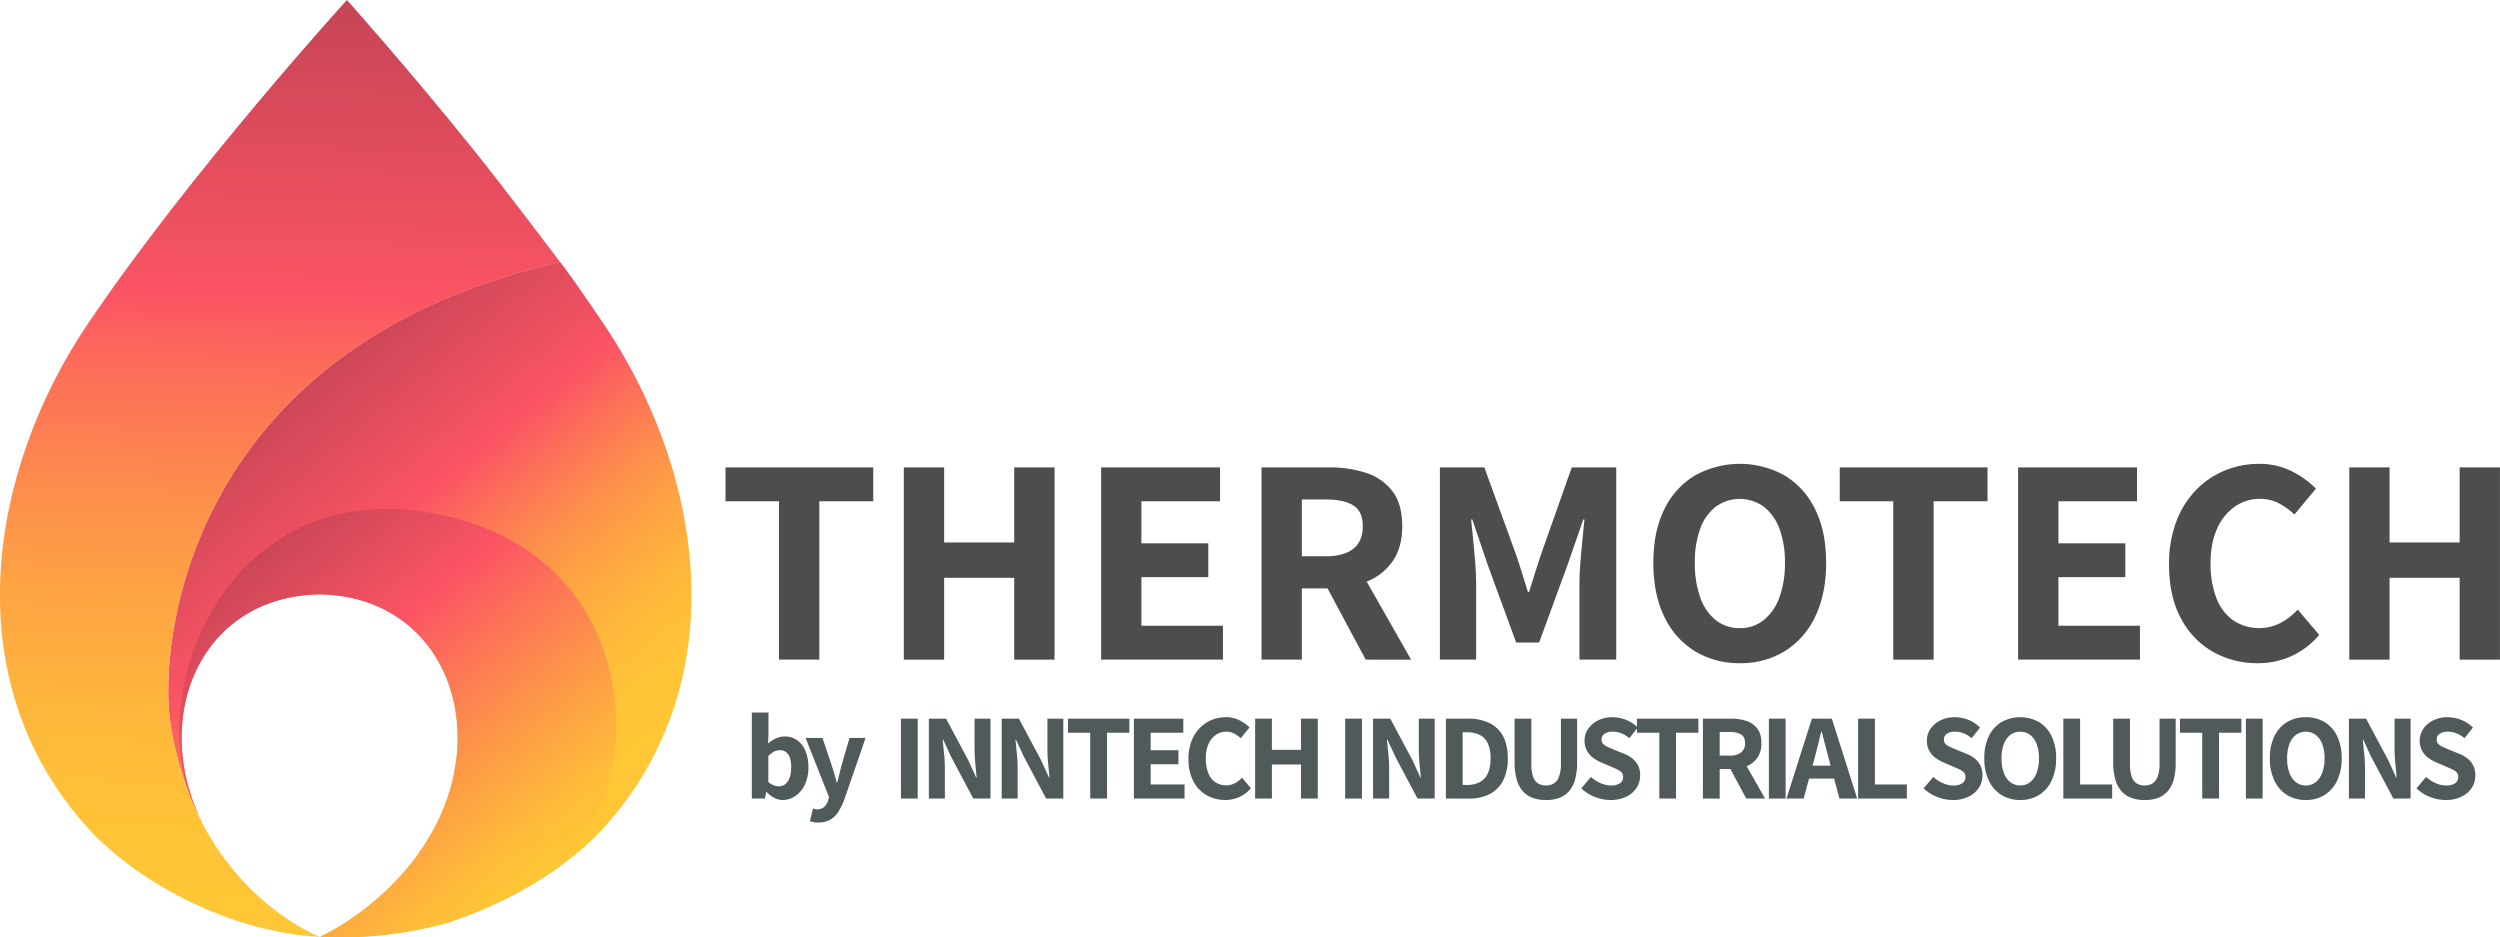 <svg xmlns="http://www.w3.org/2000/svg" xmlns:xlink="http://www.w3.org/1999/xlink" viewBox="0 0 1307.77 490.35"><defs><style>.cls-1{fill:#4d4d4d;}.cls-2{fill:#515a5a;}.cls-3{opacity:0.79;}.cls-4{fill:url(#linear-gradient);}.cls-5{fill:url(#linear-gradient-2);}.cls-6{fill:url(#linear-gradient-3);}</style><linearGradient id="linear-gradient" x1="132.08" y1="202.36" x2="311.76" y2="420.1" gradientUnits="userSpaceOnUse"><stop offset="0" stop-color="#b31329"/><stop offset="0.36" stop-color="#fa273b"/><stop offset="0.45" stop-color="#fb4a2d"/><stop offset="0.56" stop-color="#fd711d"/><stop offset="0.67" stop-color="#fe8f10"/><stop offset="0.77" stop-color="#fea507"/><stop offset="0.88" stop-color="#ffb302"/><stop offset="0.97" stop-color="#ffb700"/></linearGradient><linearGradient id="linear-gradient-2" x1="129.45" y1="278.96" x2="283.3" y2="468.59" gradientUnits="userSpaceOnUse"><stop offset="0" stop-color="#b31329"/><stop offset="0.35" stop-color="#fa273b"/><stop offset="0.52" stop-color="#fc5528"/><stop offset="0.73" stop-color="#fd8a12"/><stop offset="0.88" stop-color="#ffab05"/><stop offset="0.97" stop-color="#ffb700"/></linearGradient><linearGradient id="linear-gradient-3" x1="153.05" y1="-8.74" x2="138.88" y2="489.08" gradientUnits="userSpaceOnUse"><stop offset="0" stop-color="#b31329"/><stop offset="0.33" stop-color="#fa273b"/><stop offset="0.4" stop-color="#fb442f"/><stop offset="0.53" stop-color="#fc6d1e"/><stop offset="0.65" stop-color="#fe8d11"/><stop offset="0.77" stop-color="#fea408"/><stop offset="0.88" stop-color="#ffb202"/><stop offset="0.97" stop-color="#ffb700"/></linearGradient></defs><title>thermotech</title><g id="Capa_2" data-name="Capa 2"><g id="Capa_1-2" data-name="Capa 1"><path class="cls-1" d="M407.5,345.06V262.21h-28V244.5h77.31v17.71H428.6v82.85Z"/><path class="cls-1" d="M472.79,345.06V244.5h21.1v39.27h36.65V244.5h21.1V345.06h-21.1V302.25H493.89v42.81Z"/><path class="cls-1" d="M576,345.06V244.5h62.22v17.71H597.07v22h35v17.71h-35v25.41h42.66v17.71Z"/><path class="cls-1" d="M659.9,345.06V244.5h35.42a61.1,61.1,0,0,1,19.25,2.85,28.08,28.08,0,0,1,13.79,9.54q5.16,6.71,5.16,18.41,0,11.24-5.16,18.48a30,30,0,0,1-13.79,10.62,52.2,52.2,0,0,1-19.25,3.39H681v37.27ZM681,291h12.47q9.4,0,14.4-3.92t5-11.78q0-7.86-5-10.94t-14.4-3.08H681Zm33.42,54.06-22.95-42.81L706.26,289l31.88,56.06Z"/><path class="cls-1" d="M753.22,345.06V244.5h23.26l16.78,46.2q1.54,4.47,3,9.31t3,9.63h.62q1.53-4.77,3-9.63c1-3.23,2-6.33,3-9.31l16.33-46.2h23.25V345.06H826.22V305.17c0-3.18.16-6.75.46-10.7s.67-7.93,1.08-11.94.77-7.59,1.08-10.78h-.62l-8.16,23.57-14.94,40.81h-12l-14.94-40.81-8-23.57h-.62q.47,4.78,1.08,10.78t1.08,11.94c.3,3.95.46,7.52.46,10.7v39.89Z"/><path class="cls-1" d="M910.15,346.91a44.13,44.13,0,0,1-23.64-6.32,42.26,42.26,0,0,1-15.94-18.09q-5.7-11.79-5.7-28.11t5.7-27.87a41.52,41.52,0,0,1,15.94-17.71,48.29,48.29,0,0,1,47.2,0,41.67,41.67,0,0,1,15.86,17.71q5.7,11.55,5.7,27.87t-5.7,28.11a42.42,42.42,0,0,1-15.86,18.09A43.73,43.73,0,0,1,910.15,346.91Zm0-18.33a19.58,19.58,0,0,0,12.4-4.16,26.66,26.66,0,0,0,8.24-11.86,51.29,51.29,0,0,0,2.92-18.17,49.44,49.44,0,0,0-2.92-17.94A25.7,25.7,0,0,0,922.55,265a21.41,21.41,0,0,0-24.95,0,25.06,25.06,0,0,0-8.16,11.47,50.39,50.39,0,0,0-2.85,17.94,52.28,52.28,0,0,0,2.85,18.17,26,26,0,0,0,8.16,11.86A19.76,19.76,0,0,0,910.15,328.58Z"/><path class="cls-1" d="M990.38,345.06V262.21h-28V244.5h77.3v17.71h-28.18v82.85Z"/><path class="cls-1" d="M1055.68,345.06V244.5h62.21v17.71h-41.11v22h35v17.71h-35v25.41h42.65v17.71Z"/><path class="cls-1" d="M1181,346.91a46.75,46.75,0,0,1-23.25-5.86,42.92,42.92,0,0,1-16.79-17.4q-6.32-11.55-6.31-28.33a62.52,62.52,0,0,1,3.7-22.26,47.64,47.64,0,0,1,10.24-16.55,44.35,44.35,0,0,1,15.09-10.32,46.44,46.44,0,0,1,17.94-3.54,37.3,37.3,0,0,1,17.33,3.93,47.84,47.84,0,0,1,12.55,9l-11.25,13.56a39.6,39.6,0,0,0-8.16-5.86,20.86,20.86,0,0,0-10-2.31,22.38,22.38,0,0,0-13.09,4.09,27.55,27.55,0,0,0-9.24,11.55q-3.39,7.47-3.39,17.94a49.19,49.19,0,0,0,3.08,18.4,25.2,25.2,0,0,0,8.86,11.63,24.61,24.61,0,0,0,24.79,1.23,35.4,35.4,0,0,0,8.86-6.93l11.24,13.24a41.53,41.53,0,0,1-14.32,11A42,42,0,0,1,1181,346.91Z"/><path class="cls-1" d="M1228.93,345.06V244.5H1250v39.27h36.66V244.5h21.09V345.06h-21.09V302.25H1250v42.81Z"/><path class="cls-2" d="M409.47,418.49a9.74,9.74,0,0,1-4.32-1.05,14.26,14.26,0,0,1-4.06-3.11h-.26l-.7,3.4h-6.85v-45H402v11.2l-.19,5a15.77,15.77,0,0,1,4.07-2.66,10.9,10.9,0,0,1,4.51-1,11.14,11.14,0,0,1,6.69,2,13.06,13.06,0,0,1,4.29,5.6,21.81,21.81,0,0,1,1.5,8.45,20.56,20.56,0,0,1-1.92,9.28,14.82,14.82,0,0,1-5,5.86A11.57,11.57,0,0,1,409.47,418.49Zm-2-7.16a5.37,5.37,0,0,0,3.23-1.06A7.07,7.07,0,0,0,413,407a15.17,15.17,0,0,0,.87-5.57,16.21,16.21,0,0,0-.64-4.93,6.33,6.33,0,0,0-1.95-3,5.23,5.23,0,0,0-3.36-1.05,6.46,6.46,0,0,0-3,.73,11.59,11.59,0,0,0-3,2.34v13.57a9,9,0,0,0,2.85,1.72A7.81,7.81,0,0,0,407.49,411.33Z"/><path class="cls-2" d="M428.1,430.27a13.16,13.16,0,0,1-2.43-.19c-.69-.13-1.35-.28-2-.45l1.6-6.66c.3,0,.65.12,1.06.23a4.65,4.65,0,0,0,1.12.16,5.3,5.3,0,0,0,3.74-1.28,7.54,7.54,0,0,0,2-3.27l.51-1.79-12.29-31h8.83l4.8,14.27q.71,2.12,1.35,4.35c.42,1.49.85,3,1.28,4.61H438c.39-1.49.76-3,1.12-4.51s.74-3,1.12-4.45l4.16-14.27h8.39L441.6,418.43a35.31,35.31,0,0,1-3.2,6.43,11.82,11.82,0,0,1-4.22,4A12.42,12.42,0,0,1,428.1,430.27Z"/><path class="cls-2" d="M471.3,417.73v-41.8h8.76v41.8Z"/><path class="cls-2" d="M485.89,417.73v-41.8h9l11.59,21.7,4.16,9.09h.25c-.21-2.22-.45-4.65-.7-7.3s-.39-5.18-.39-7.61V375.93h8.32v41.8h-9L497.6,396l-4.22-9.09h-.26c.21,2.26.46,4.7.74,7.3a72.68,72.68,0,0,1,.41,7.49v16Z"/><path class="cls-2" d="M524,417.73v-41.8h9l11.58,21.7,4.16,9.09H549c-.21-2.22-.45-4.65-.7-7.3s-.39-5.18-.39-7.61V375.93h8.32v41.8h-9L535.68,396l-4.23-9.09h-.25c.21,2.26.46,4.7.73,7.3a70.06,70.06,0,0,1,.42,7.49v16Z"/><path class="cls-2" d="M570.3,417.73V383.29H558.65v-7.36h32.13v7.36H579.07v34.44Z"/><path class="cls-2" d="M593.15,417.73v-41.8H619v7.36H601.92v9.16h14.53v7.36H601.92v10.56h17.72v7.36Z"/><path class="cls-2" d="M641,418.49a19.51,19.51,0,0,1-9.67-2.43,17.82,17.82,0,0,1-7-7.23,24.25,24.25,0,0,1-2.63-11.78,26.1,26.1,0,0,1,1.54-9.24,19.64,19.64,0,0,1,4.26-6.88,18.37,18.37,0,0,1,6.27-4.29,19.3,19.3,0,0,1,7.45-1.47,15.46,15.46,0,0,1,7.2,1.63,19.81,19.81,0,0,1,5.22,3.74L649,386.17a16.81,16.81,0,0,0-3.39-2.43,8.72,8.72,0,0,0-4.16-1,9.29,9.29,0,0,0-5.44,1.7,11.31,11.31,0,0,0-3.84,4.8,17.91,17.91,0,0,0-1.41,7.45,20.27,20.27,0,0,0,1.28,7.65,10.38,10.38,0,0,0,3.68,4.83,10.2,10.2,0,0,0,10.3.52,14.58,14.58,0,0,0,3.68-2.88l4.67,5.5a17.25,17.25,0,0,1-6,4.58A17.52,17.52,0,0,1,641,418.49Z"/><path class="cls-2" d="M656.57,417.73v-41.8h8.77v16.32h15.23V375.93h8.77v41.8h-8.77v-17.8H665.34v17.8Z"/><path class="cls-2" d="M703.68,417.73v-41.8h8.76v41.8Z"/><path class="cls-2" d="M718.27,417.73v-41.8h9l11.59,21.7,4.16,9.09h.25c-.21-2.22-.45-4.65-.7-7.3s-.39-5.18-.39-7.61V375.93h8.32v41.8h-9L730,396l-4.22-9.09h-.26c.21,2.26.46,4.7.74,7.3a72.68,72.68,0,0,1,.41,7.49v16Z"/><path class="cls-2" d="M756.35,417.73v-41.8h11.58A25.39,25.39,0,0,1,779,378.17a15.89,15.89,0,0,1,7.2,6.82q2.53,4.58,2.53,11.68a24.52,24.52,0,0,1-2.53,11.78,16.24,16.24,0,0,1-7.07,7,23.3,23.3,0,0,1-10.69,2.31Zm8.77-7.11h2.3a14.24,14.24,0,0,0,6.5-1.41,9.52,9.52,0,0,0,4.28-4.44,18.32,18.32,0,0,0,1.51-8.1,17.84,17.84,0,0,0-1.51-8,9.09,9.09,0,0,0-4.28-4.29,15.2,15.2,0,0,0-6.5-1.31h-2.3Z"/><path class="cls-2" d="M808.7,418.49a19.77,19.77,0,0,1-7-1.15,12.65,12.65,0,0,1-5.15-3.52,15.78,15.78,0,0,1-3.17-6.14,32.83,32.83,0,0,1-1.09-9V375.93h8.77v23.62a20.32,20.32,0,0,0,.9,6.72,6.56,6.56,0,0,0,2.62,3.55,7.66,7.66,0,0,0,4.1,1.06,7.77,7.77,0,0,0,4.16-1.06,6.85,6.85,0,0,0,2.69-3.55,19.15,19.15,0,0,0,1-6.72V375.93H825v22.79a33.75,33.75,0,0,1-1.05,9,15.48,15.48,0,0,1-3.14,6.14,12.62,12.62,0,0,1-5.12,3.52A19.42,19.42,0,0,1,808.7,418.49Z"/><path class="cls-2" d="M842.55,418.49a22.63,22.63,0,0,1-8.16-1.56,21.93,21.93,0,0,1-7.2-4.52l5.06-6a18.29,18.29,0,0,0,5,3.26,13.64,13.64,0,0,0,5.48,1.22,7.87,7.87,0,0,0,4.73-1.19,3.84,3.84,0,0,0,1.6-3.29,3.34,3.34,0,0,0-.8-2.34,7.26,7.26,0,0,0-2.17-1.53q-1.38-.67-3.24-1.44l-5.5-2.37a19.27,19.27,0,0,1-4.06-2.37,11.39,11.39,0,0,1-3.17-3.68,10.79,10.79,0,0,1-1.22-5.28,10.59,10.59,0,0,1,1.89-6.14,13.54,13.54,0,0,1,5.18-4.42,16.47,16.47,0,0,1,7.52-1.66,19.07,19.07,0,0,1,7.14,1.4,18.25,18.25,0,0,1,6.11,4l-4.41,5.56a16.88,16.88,0,0,0-4.16-2.52,12.19,12.19,0,0,0-4.68-.87,7.12,7.12,0,0,0-4.12,1.09,3.46,3.46,0,0,0-1.57,3,3.25,3.25,0,0,0,.83,2.3,7,7,0,0,0,2.34,1.57c1,.45,2.1.93,3.29,1.44l5.38,2.18a16.17,16.17,0,0,1,4.41,2.56,11.1,11.1,0,0,1,2.92,3.68,11.43,11.43,0,0,1,1,5.08,11.8,11.8,0,0,1-1.82,6.37,13,13,0,0,1-5.31,4.67A18.29,18.29,0,0,1,842.55,418.49Z"/><path class="cls-2" d="M868,417.73V383.29H856.31v-7.36h32.13v7.36H876.73v34.44Z"/><path class="cls-2" d="M890.81,417.73v-41.8h14.72a25.41,25.41,0,0,1,8,1.19,11.62,11.62,0,0,1,5.73,4q2.15,2.78,2.14,7.64a12.89,12.89,0,0,1-2.14,7.68,12.44,12.44,0,0,1-5.73,4.42,21.71,21.71,0,0,1-8,1.41h-5.95v15.49Zm8.77-22.47h5.18a9.54,9.54,0,0,0,6-1.63,5.87,5.87,0,0,0,2.08-4.9c0-2.17-.7-3.69-2.08-4.54a11.57,11.57,0,0,0-6-1.28h-5.18Zm13.89,22.47-9.54-17.8,6.14-5.5,13.25,23.3Z"/><path class="cls-2" d="M925.31,417.73v-41.8h8.76v41.8Z"/><path class="cls-2" d="M934.52,417.73l13.31-41.8h10.43l13.25,41.8h-9.28l-5.76-21.51q-.88-3.2-1.76-6.72c-.57-2.34-1.16-4.63-1.76-6.85h-.25c-.52,2.22-1.06,4.51-1.64,6.85s-1.16,4.59-1.75,6.72l-5.83,21.51ZM943,407.29v-6.78h20v6.78Z"/><path class="cls-2" d="M972,417.73v-41.8h8.77v34.44H997.5v7.36Z"/><path class="cls-2" d="M1021.62,418.49a22.63,22.63,0,0,1-8.16-1.56,21.93,21.93,0,0,1-7.2-4.52l5.06-6a18.29,18.29,0,0,0,5,3.26,13.64,13.64,0,0,0,5.48,1.22,7.89,7.89,0,0,0,4.73-1.19,3.84,3.84,0,0,0,1.6-3.29,3.34,3.34,0,0,0-.8-2.34,7.26,7.26,0,0,0-2.17-1.53q-1.38-.67-3.24-1.44l-5.5-2.37a19.27,19.27,0,0,1-4.06-2.37,11.39,11.39,0,0,1-3.17-3.68,10.79,10.79,0,0,1-1.22-5.28,10.59,10.59,0,0,1,1.89-6.14,13.54,13.54,0,0,1,5.18-4.42,16.47,16.47,0,0,1,7.52-1.66,19.11,19.11,0,0,1,7.14,1.4,18.25,18.25,0,0,1,6.11,4l-4.41,5.56a16.88,16.88,0,0,0-4.16-2.52,12.19,12.19,0,0,0-4.68-.87,7.12,7.12,0,0,0-4.12,1.09,3.46,3.46,0,0,0-1.57,3,3.2,3.2,0,0,0,.83,2.3,7,7,0,0,0,2.34,1.57c1,.45,2.1.93,3.29,1.44l5.38,2.18a16.17,16.17,0,0,1,4.41,2.56,11.1,11.1,0,0,1,2.92,3.68,11.43,11.43,0,0,1,1,5.08,11.8,11.8,0,0,1-1.82,6.37,13,13,0,0,1-5.32,4.67A18.22,18.22,0,0,1,1021.62,418.49Z"/><path class="cls-2" d="M1056.82,418.49a18.32,18.32,0,0,1-9.82-2.62,17.59,17.59,0,0,1-6.63-7.52,26.71,26.71,0,0,1-2.36-11.68,26.08,26.08,0,0,1,2.36-11.58,17.22,17.22,0,0,1,6.63-7.36,20.06,20.06,0,0,1,19.61,0,17.28,17.28,0,0,1,6.6,7.36,26.08,26.08,0,0,1,2.36,11.58,26.71,26.71,0,0,1-2.36,11.68,17.66,17.66,0,0,1-6.6,7.52A18.15,18.15,0,0,1,1056.82,418.49Zm0-7.61a8.13,8.13,0,0,0,5.15-1.73,11,11,0,0,0,3.43-4.93,21.24,21.24,0,0,0,1.21-7.55,20.5,20.5,0,0,0-1.21-7.46,10.62,10.62,0,0,0-3.43-4.76,8.32,8.32,0,0,0-5.15-1.67,8.41,8.41,0,0,0-5.21,1.67,10.43,10.43,0,0,0-3.4,4.76,21,21,0,0,0-1.18,7.46,21.73,21.73,0,0,0,1.18,7.55,10.76,10.76,0,0,0,3.4,4.93A8.22,8.22,0,0,0,1056.82,410.88Z"/><path class="cls-2" d="M1079.35,417.73v-41.8h8.77v34.44h16.77v7.36Z"/><path class="cls-2" d="M1121.85,418.49a19.73,19.73,0,0,1-7-1.15,12.59,12.59,0,0,1-5.15-3.52,15.65,15.65,0,0,1-3.17-6.14,32.45,32.45,0,0,1-1.09-9V375.93h8.77v23.62a20.32,20.32,0,0,0,.9,6.72,6.52,6.52,0,0,0,2.62,3.55,7.66,7.66,0,0,0,4.1,1.06,7.8,7.8,0,0,0,4.16-1.06,6.84,6.84,0,0,0,2.68-3.55,19.15,19.15,0,0,0,1-6.72V375.93h8.45v22.79a33.75,33.75,0,0,1-1,9,15.48,15.48,0,0,1-3.14,6.14,12.69,12.69,0,0,1-5.12,3.52A19.46,19.46,0,0,1,1121.85,418.49Z"/><path class="cls-2" d="M1152,417.73V383.29h-11.65v-7.36h32.13v7.36h-11.71v34.44Z"/><path class="cls-2" d="M1174.84,417.73v-41.8h8.76v41.8Z"/><path class="cls-2" d="M1206.2,418.49a18.36,18.36,0,0,1-9.83-2.62,17.64,17.64,0,0,1-6.62-7.52,26.57,26.57,0,0,1-2.37-11.68,25.94,25.94,0,0,1,2.37-11.58,17.26,17.26,0,0,1,6.62-7.36,18.69,18.69,0,0,1,9.83-2.56,18.49,18.49,0,0,1,9.79,2.56,17.26,17.26,0,0,1,6.59,7.36,25.94,25.94,0,0,1,2.37,11.58,26.57,26.57,0,0,1-2.37,11.68,17.64,17.64,0,0,1-6.59,7.52A18.17,18.17,0,0,1,1206.2,418.49Zm0-7.61a8.13,8.13,0,0,0,5.15-1.73,11,11,0,0,0,3.42-4.93,21.23,21.23,0,0,0,1.22-7.55,20.49,20.49,0,0,0-1.22-7.46,10.68,10.68,0,0,0-3.42-4.76,8.32,8.32,0,0,0-5.15-1.67,8.42,8.42,0,0,0-5.22,1.67,10.49,10.49,0,0,0-3.39,4.76,21,21,0,0,0-1.18,7.46,21.73,21.73,0,0,0,1.18,7.55,10.82,10.82,0,0,0,3.39,4.93A8.22,8.22,0,0,0,1206.2,410.88Z"/><path class="cls-2" d="M1228.72,417.73v-41.8h9l11.58,21.7,4.16,9.09h.26c-.21-2.22-.45-4.65-.7-7.3s-.39-5.18-.39-7.61V375.93H1261v41.8h-9L1240.44,396l-4.23-9.09H1236c.21,2.26.46,4.7.73,7.3a70.06,70.06,0,0,1,.42,7.49v16Z"/><path class="cls-2" d="M1279.41,418.49a22.63,22.63,0,0,1-8.16-1.56,21.93,21.93,0,0,1-7.2-4.52l5.06-6a18.29,18.29,0,0,0,5,3.26,13.63,13.63,0,0,0,5.47,1.22,7.93,7.93,0,0,0,4.74-1.19,3.84,3.84,0,0,0,1.6-3.29,3.34,3.34,0,0,0-.8-2.34,7.18,7.18,0,0,0-2.18-1.53c-.91-.45-2-.93-3.23-1.44l-5.5-2.37a19.59,19.59,0,0,1-4.07-2.37,11.48,11.48,0,0,1-3.16-3.68,11.4,11.4,0,0,1,.67-11.42,13.47,13.47,0,0,1,5.18-4.42,16.47,16.47,0,0,1,7.52-1.66,19.11,19.11,0,0,1,7.14,1.4,18.25,18.25,0,0,1,6.11,4l-4.42,5.56a16.52,16.52,0,0,0-4.16-2.52,12.1,12.1,0,0,0-4.67-.87,7.18,7.18,0,0,0-4.13,1.09,3.48,3.48,0,0,0-1.56,3,3.2,3.2,0,0,0,.83,2.3,7,7,0,0,0,2.33,1.57l3.3,1.44,5.38,2.18a16.32,16.32,0,0,1,4.41,2.56,11,11,0,0,1,2.91,3.68,11.29,11.29,0,0,1,1.06,5.08,11.8,11.8,0,0,1-1.82,6.37,13,13,0,0,1-5.32,4.67A18.25,18.25,0,0,1,1279.41,418.49Z"/><g class="cls-3"><path class="cls-4" d="M315.68,169.3c-20.64-30.53-24.56-34.58-22.75-32.23C98.39,181.54,83,335.48,89,377.1a170.33,170.33,0,0,0,12,43.34q2.48,5.73,5.23,10.88c-17.06-33.64-14.09-70.25,4.75-94.17,12.33-15.65,31.45-25.86,56.21-26.26,65.43,1.06,91.58,70.76,56.77,128-21.78,35.84-56.52,51.14-56.52,51.14,32.88,1.67,62-5.57,68.18-7.71,29.5-10.29,60.34-27.38,80.09-49.19C386,355.47,367.39,245.81,315.68,169.3Z"/><path class="cls-5" d="M290.92,454.55c47.45-35.44,51.27-161.8-60.61-185.32-97.55-20.5-145.43,67.7-135.25,130.54,2.67,16.46,9.43,28.07,8.24,25.31-13.71-31.86-10-65.48,7.65-87.93,12.33-15.65,31.45-25.86,56.21-26.26,65.43,1.06,91.58,70.76,56.77,128-21.78,35.84-56.52,51.14-56.52,51.14C211.54,492.32,252.6,481.28,290.92,454.55Z"/><path class="cls-6" d="M89,377.1c-6-41.62,9.41-195.56,204-240-1.81-2.35-29.11-38.65-44.45-57.73C212.19,34.19,181.48,0,181.48,0S100.4,88.87,46,169.3c-51.71,76.51-70.34,186.17,0,263.87,25.34,28,73.85,54.48,121.38,56.9C167.42,490.06,101.78,465.83,89,377.1Z"/></g></g></g></svg>